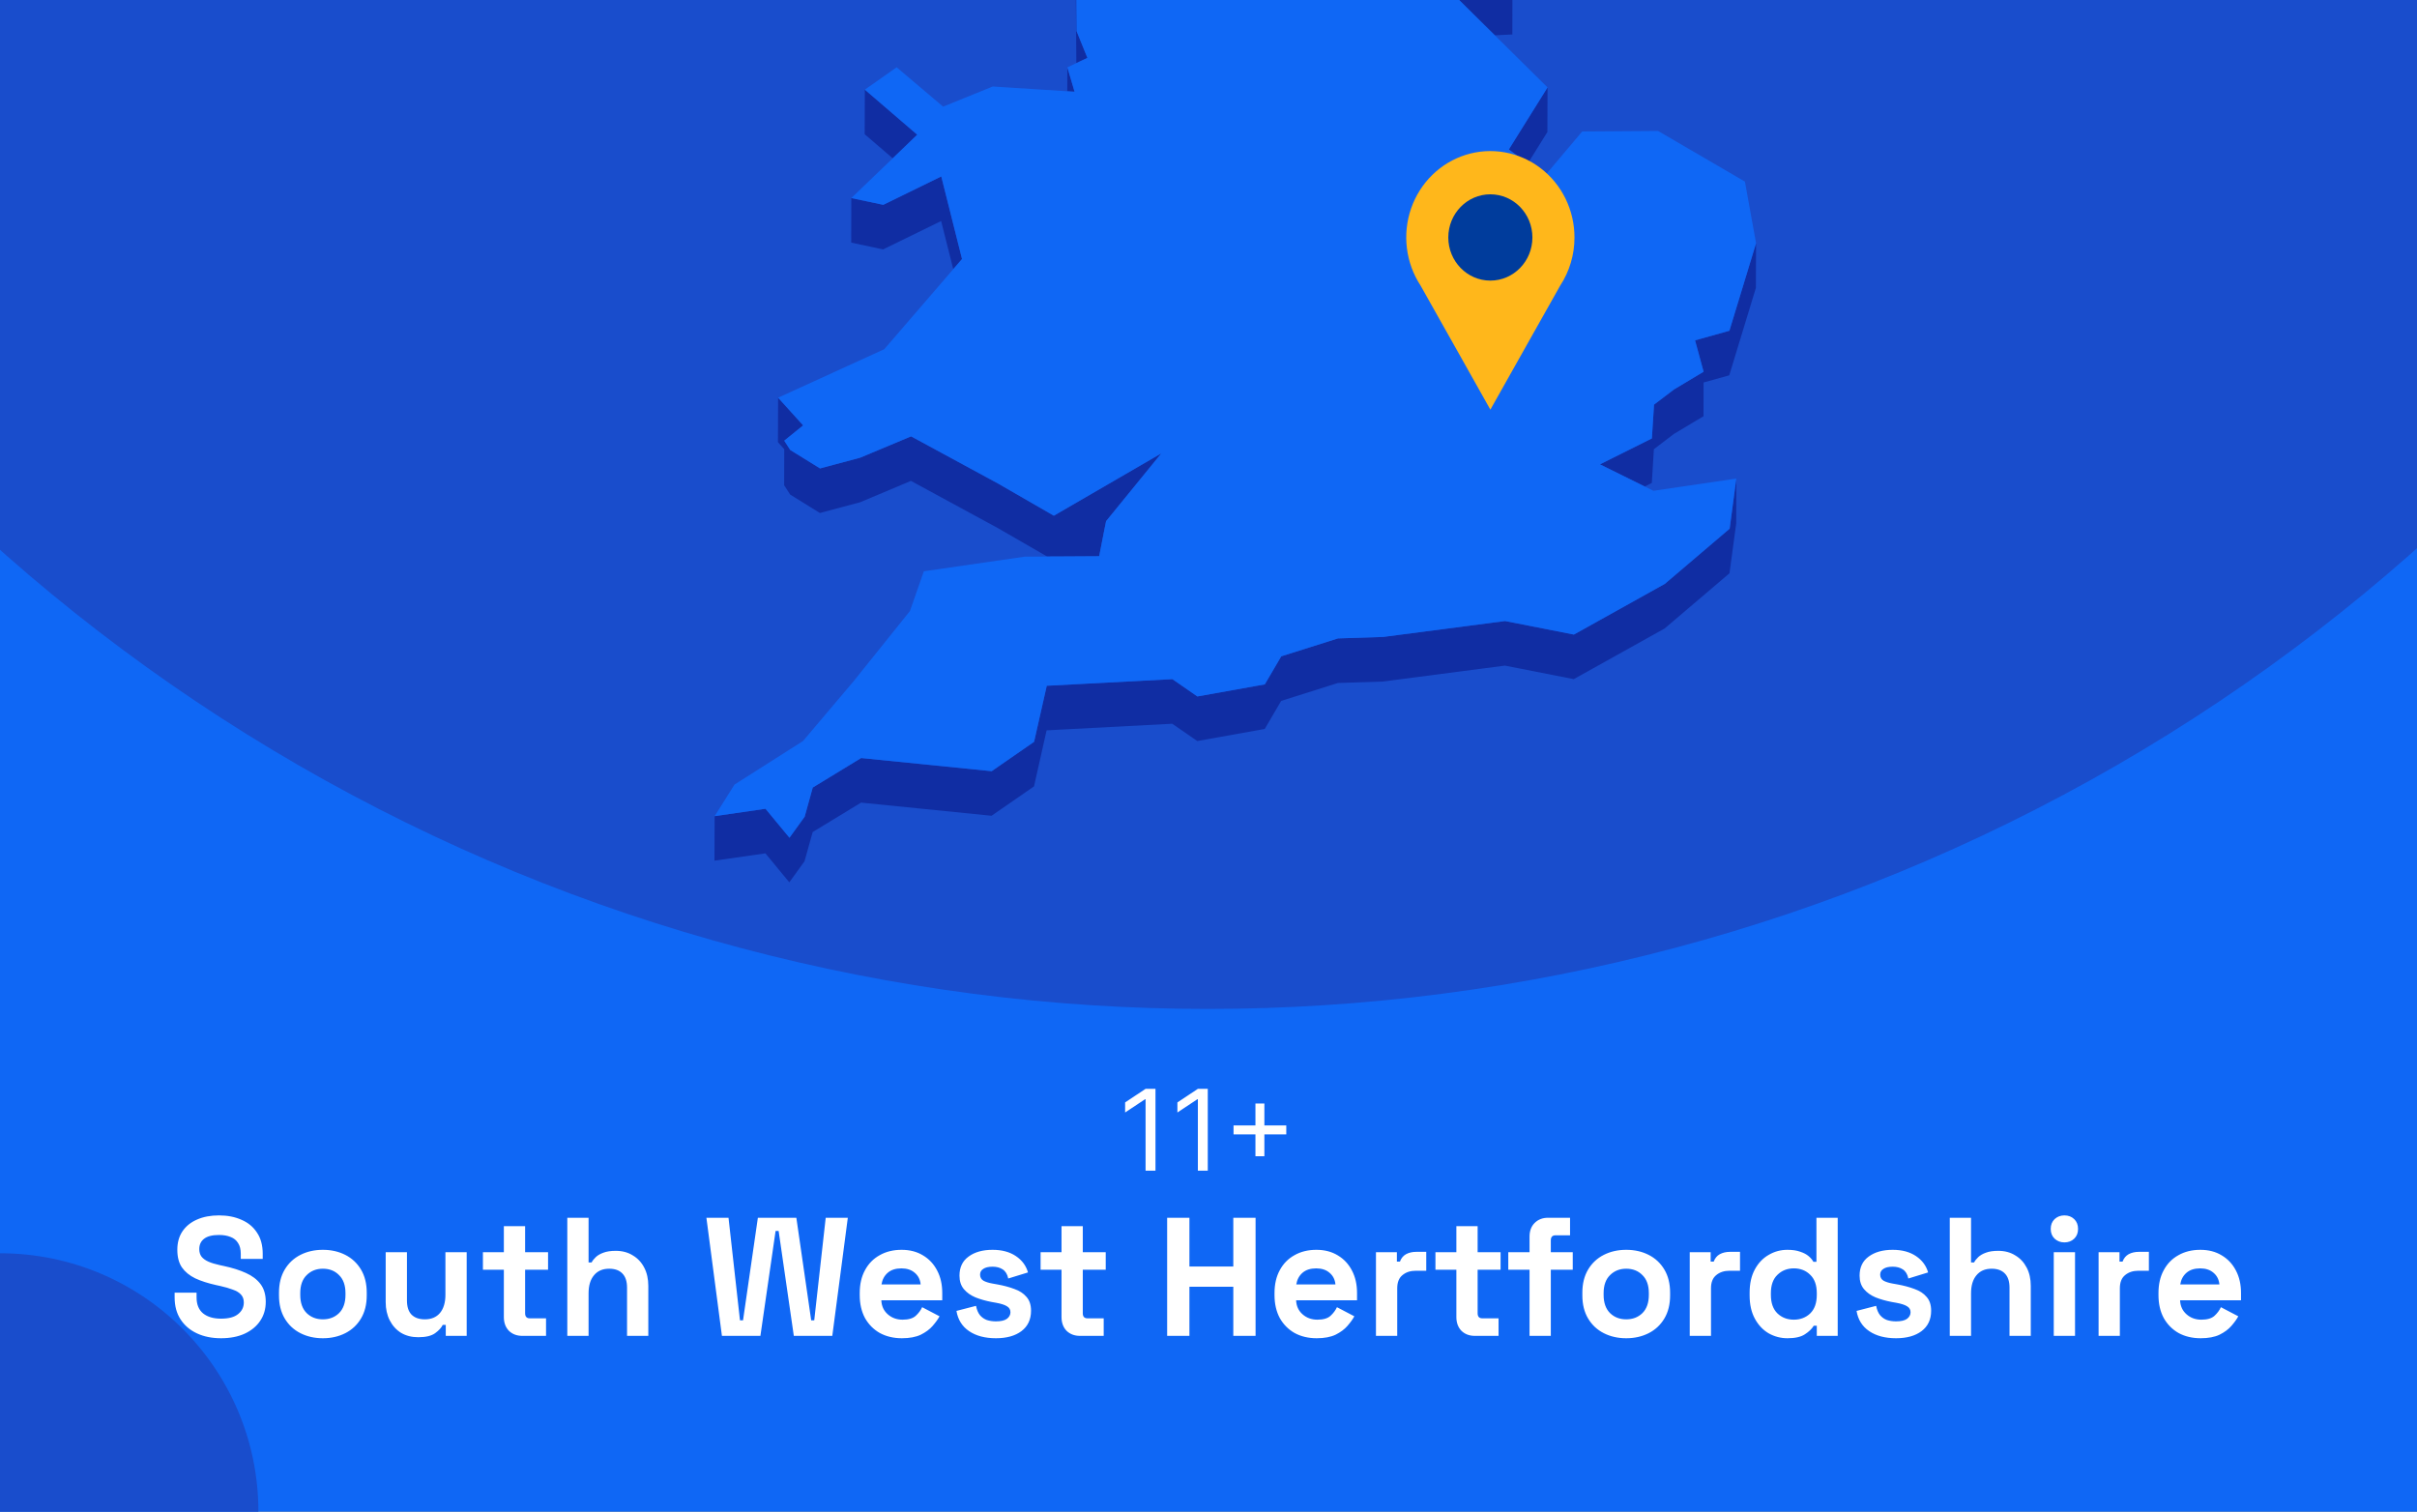 <?xml version="1.0" encoding="utf-8"?>
<svg xmlns="http://www.w3.org/2000/svg" fill="none" height="860" viewBox="0 0 1375 860" width="1375">
<rect x="0" y="0" width="1375" height="860" fill="#808080" stroke="none"/>
<g clip-path="url(#clip0_1531_2732)">
<rect fill="#0F67F5" height="860" width="1375"/>
<circle cx="687" cy="-460" fill="#194DCC" r="1034"/>
<g clip-path="url(#clip1_1531_2732)">
<path d="M850.394 20.083L860.359 19.602L860.403 -5.766L844.231 -5.022L815.865 -14.076L844.188 13.96L850.394 20.083Z" fill="#102DA3"/>
<path d="M599.12 -53.7L588.892 -72.201L569.749 -107.846L569.661 -82.479L588.805 -46.833L599.076 -28.333L612.145 -25.534L612.057 -0.603L612.32 35.917L612.363 35.873L618.614 32.943L612.451 17.722L612.145 -25.971L626.131 -47.927L599.12 -53.7Z" fill="#102DA3"/>
<path d="M611.314 52.185L607.206 38.321L607.162 51.923L611.314 52.185Z" fill="#102DA3"/>
<path d="M521.801 76.633L491.993 51.004L491.905 76.371L507.859 90.061L521.801 76.633Z" fill="#102DA3"/>
<path d="M869.145 92.992L880.291 75.104L880.378 49.737L858.35 85.032L869.145 92.992Z" fill="#102DA3"/>
<path d="M484.257 138.04L502.395 141.889L535.395 125.75L542.3 153.13L547.283 147.356L535.482 100.383L502.483 116.522L484.301 112.673L484.257 138.04Z" fill="#102DA3"/>
<path d="M983.834 188.164L964.297 193.631L969.148 211.475L952.364 221.535L940.957 230.195L939.733 249.439L910.187 264.178L935.668 276.775L939.689 274.763L940.869 255.562L952.277 246.859L969.104 236.799L969.148 217.599L983.746 213.531L998.913 163.758L999 138.391L983.834 188.164Z" fill="#102DA3"/>
<path d="M449.509 281.365L466.424 291.862L489.327 285.739L518.217 273.58L567.65 300.435L595.711 316.617L599.469 316.574H603.272L625.301 316.442L628.098 302.14L629.234 296.498L660.66 257.922L599.513 293.393L567.738 275.067L518.305 248.257L489.37 260.372L466.511 266.495L449.553 255.998L446.144 250.706L456.896 242.002L442.647 226.257L442.56 251.581L446.144 255.561L446.1 276.073L449.509 281.365Z" fill="#102DA3"/>
<path d="M947.075 332.188L895.369 361.01L856.207 353.313L786.8 362.366L761.187 363.197L728.887 373.388L719.534 389.352L681.159 396.219L666.954 386.378L595.492 390.139L588.28 422.023L564.154 438.731L489.895 431.252L462.359 448.047L457.77 464.623L449.116 476.607L435.479 460.118L406.544 464.317L406.457 489.64L435.435 485.485L449.028 501.974L457.682 489.99L462.315 473.37L489.851 456.619L564.066 464.098L588.236 447.391L595.404 415.507L666.866 411.745L681.115 421.586L719.49 414.719L728.843 398.755L761.1 388.565L786.712 387.734L856.12 378.68L895.282 386.378L946.987 357.555L983.877 326.152L987.723 297.636L987.767 272.268L983.964 300.785L947.075 332.188Z" fill="#102DA3"/>
<path d="M939.733 249.439L940.957 230.195L952.365 221.535L969.148 211.475L964.297 193.631L983.834 188.164L999.001 138.391L992.663 103.314L943.23 74.492L900.091 74.798L878.718 100.121L869.146 92.992L858.35 85.032L880.378 49.736L850.395 20.083L844.189 13.96L815.866 -14.076L844.232 -5.022L860.404 -5.766L788.199 -113.49L750.305 -126.261L717.349 -218.108L715.12 -242.644L637.802 -305.057L623.772 -300.64L605.983 -295.041L596.76 -292.155L579.889 -298.015L606.026 -318.747L642.347 -333.53L627.093 -347.176L616.56 -356.535L672.593 -441.079L677.139 -466.271L694.534 -486.259L661.316 -515.869L570.317 -511.276L545.754 -498.855L519.879 -485.778L548.595 -528.334L545.972 -530.302L531.636 -540.842L595.231 -606.142L593.133 -618.082L597.766 -634.002L574.164 -633.827L499.511 -605.529L492.649 -623.374L478.619 -605.398L470.402 -626.523L458.951 -623.155L437.184 -549.459L452.832 -529.69L437.141 -529.602L421.144 -529.471L408.075 -467.146L421.013 -450.001L417.866 -428.745L414.588 -406.876L379.01 -387.457L382.594 -356.36L380.146 -351.462L369.307 -329.768L381.457 -325.176L446.45 -382.602L449.204 -373.986L446.407 -369.481L429.842 -342.627L419.221 -325.438L423.417 -303.614L421.406 -288.175L411.266 -208.792L422.717 -208.88L437.796 -271.248L445.183 -274.616L464.808 -262.151L494.092 -227.249L484.52 -213.21L467.386 -187.973L463.54 -158.801L450.69 -158.713L474.292 -119.132L481.329 -123.112L483.864 -144.368L511.662 -123.33L530.413 -140.038L568.788 -150.885L604.409 -164.355L584.173 -131.378L569.749 -107.847L588.893 -72.202L599.121 -53.701L626.132 -47.928L612.146 -25.972L612.451 17.721L618.614 32.942L612.364 35.872L612.32 35.916L607.207 38.321L611.315 52.186L607.163 51.923L564.767 49.212L536.532 60.671L510.089 38.278L491.994 51.005L521.802 76.635L507.859 90.062L484.301 112.674L502.483 116.523L535.483 100.384L547.284 147.357L542.301 153.13L503.052 198.661L442.648 226.258L456.896 242.004L446.144 250.707L449.554 256L466.512 266.496L489.371 260.373L518.306 248.258L567.739 275.069L599.514 293.395L660.661 257.924L629.235 296.5L628.099 302.142L625.301 316.444L603.273 316.575H599.47L595.711 316.619L582.862 316.706L525.561 325.016L517.65 347.628L485.569 387.604L456.809 421.587L417.866 446.342L406.545 464.318L435.48 460.12L449.117 476.608L457.771 464.624L462.36 448.048L489.896 431.253L564.155 438.732L588.281 422.025L595.493 390.141L666.955 386.379L681.16 396.22L719.535 389.353L728.888 373.389L761.188 363.199L786.801 362.368L856.208 353.314L895.37 361.012L947.076 332.189L983.965 300.786L987.768 272.27L940.607 279.224L935.669 276.775L910.187 264.178L939.733 249.439Z" fill="#0F67F5"/>
</g>
<g clip-path="url(#clip2_1531_2732)">
<path d="M895.699 135.106C895.707 127.429 893.961 119.856 890.601 112.996C887.241 106.136 882.36 100.181 876.35 95.608C870.34 91.034 863.369 87.971 855.996 86.663C848.623 85.355 841.054 85.839 833.897 88.077C826.739 90.314 820.193 94.243 814.783 99.547C809.374 104.851 805.251 111.383 802.747 118.617C800.244 125.852 799.428 133.589 800.366 141.206C801.304 148.823 803.969 156.108 808.148 162.477L828.008 197.76L847.856 233.056L867.716 197.76L887.551 162.527C892.878 154.428 895.716 144.877 895.699 135.106Z" fill="#FFB71B"/>
<path d="M847.843 159.639C861.055 159.639 871.765 148.649 871.765 135.092C871.765 121.536 861.055 110.546 847.843 110.546C834.632 110.546 823.922 121.536 823.922 135.092C823.922 148.649 834.632 159.639 847.843 159.639Z" fill="#003C9C"/>
</g>
<path d="M657.338 619.455V666H651.702V625.364H651.429L640.065 632.909V627.182L651.702 619.455H657.338ZM687.088 619.455V666H681.452V625.364H681.179L669.815 632.909V627.182L681.452 619.455H687.088ZM714.202 657.818V627.818H719.293V657.818H714.202ZM701.747 645.364V640.273H731.747V645.364H701.747Z" fill="white"/>
<path d="M125.742 761.344C120.558 761.344 115.982 760.416 112.014 758.56C108.046 756.704 104.942 754.048 102.702 750.592C100.462 747.136 99.342 742.976 99.342 738.112V735.424H111.822V738.112C111.822 742.144 113.07 745.184 115.566 747.232C118.062 749.216 121.454 750.208 125.742 750.208C130.094 750.208 133.326 749.344 135.438 747.616C137.614 745.888 138.702 743.68 138.702 740.992C138.702 739.136 138.158 737.632 137.07 736.48C136.046 735.328 134.51 734.4 132.462 733.696C130.478 732.928 128.046 732.224 125.166 731.584L122.958 731.104C118.35 730.08 114.382 728.8 111.054 727.264C107.79 725.664 105.262 723.584 103.47 721.024C101.742 718.464 100.878 715.136 100.878 711.04C100.878 706.944 101.838 703.456 103.758 700.576C105.742 697.632 108.494 695.392 112.014 693.856C115.598 692.256 119.79 691.456 124.59 691.456C129.39 691.456 133.646 692.288 137.358 693.952C141.134 695.552 144.078 697.984 146.19 701.248C148.366 704.448 149.454 708.48 149.454 713.344V716.224H136.974V713.344C136.974 710.784 136.462 708.736 135.438 707.2C134.478 705.6 133.07 704.448 131.214 703.744C129.358 702.976 127.15 702.592 124.59 702.592C120.75 702.592 117.902 703.328 116.046 704.8C114.254 706.208 113.358 708.16 113.358 710.656C113.358 712.32 113.774 713.728 114.606 714.88C115.502 716.032 116.814 716.992 118.542 717.76C120.27 718.528 122.478 719.2 125.166 719.776L127.374 720.256C132.174 721.28 136.334 722.592 139.854 724.192C143.438 725.792 146.222 727.904 148.206 730.528C150.19 733.152 151.182 736.512 151.182 740.608C151.182 744.704 150.126 748.32 148.014 751.456C145.966 754.528 143.022 756.96 139.182 758.752C135.406 760.48 130.926 761.344 125.742 761.344ZM183.673 761.344C178.937 761.344 174.681 760.384 170.905 758.464C167.129 756.544 164.153 753.76 161.977 750.112C159.801 746.464 158.713 742.08 158.713 736.96V735.424C158.713 730.304 159.801 725.92 161.977 722.272C164.153 718.624 167.129 715.84 170.905 713.92C174.681 712 178.937 711.04 183.673 711.04C188.409 711.04 192.665 712 196.441 713.92C200.217 715.84 203.193 718.624 205.369 722.272C207.545 725.92 208.633 730.304 208.633 735.424V736.96C208.633 742.08 207.545 746.464 205.369 750.112C203.193 753.76 200.217 756.544 196.441 758.464C192.665 760.384 188.409 761.344 183.673 761.344ZM183.673 750.592C187.385 750.592 190.457 749.408 192.889 747.04C195.321 744.608 196.537 741.152 196.537 736.672V735.712C196.537 731.232 195.321 727.808 192.889 725.44C190.521 723.008 187.449 721.792 183.673 721.792C179.961 721.792 176.889 723.008 174.457 725.44C172.025 727.808 170.809 731.232 170.809 735.712V736.672C170.809 741.152 172.025 744.608 174.457 747.04C176.889 749.408 179.961 750.592 183.673 750.592ZM237.942 760.768C234.23 760.768 230.966 759.936 228.15 758.272C225.398 756.544 223.254 754.176 221.718 751.168C220.182 748.16 219.414 744.704 219.414 740.8V712.384H231.51V739.84C231.51 743.424 232.374 746.112 234.102 747.904C235.894 749.696 238.422 750.592 241.686 750.592C245.398 750.592 248.278 749.376 250.326 746.944C252.374 744.448 253.398 740.992 253.398 736.576V712.384H265.494V760H253.59V753.76H251.862C251.094 755.36 249.654 756.928 247.542 758.464C245.43 760 242.23 760.768 237.942 760.768ZM297.194 760C294.058 760 291.498 759.04 289.514 757.12C287.594 755.136 286.634 752.512 286.634 749.248V722.368H274.73V712.384H286.634V697.6H298.73V712.384H311.786V722.368H298.73V747.136C298.73 749.056 299.626 750.016 301.418 750.016H310.634V760H297.194ZM322.736 760V692.8H334.832V718.24H336.56C337.072 717.216 337.872 716.192 338.96 715.168C340.048 714.144 341.488 713.312 343.28 712.672C345.136 711.968 347.472 711.616 350.288 711.616C354 711.616 357.232 712.48 359.984 714.208C362.8 715.872 364.976 718.208 366.512 721.216C368.048 724.16 368.816 727.616 368.816 731.584V760H356.72V732.544C356.72 728.96 355.824 726.272 354.032 724.48C352.304 722.688 349.808 721.792 346.544 721.792C342.832 721.792 339.952 723.04 337.904 725.536C335.856 727.968 334.832 731.392 334.832 735.808V760H322.736ZM410.696 760L401.864 692.8H414.44L420.968 751.168H422.696L431.144 692.8H453.032L461.48 751.168H463.208L469.736 692.8H482.312L473.48 760H451.592L442.952 700.288H441.224L432.584 760H410.696ZM513.088 761.344C508.352 761.344 504.16 760.352 500.512 758.368C496.928 756.32 494.112 753.472 492.064 749.824C490.08 746.112 489.088 741.76 489.088 736.768V735.616C489.088 730.624 490.08 726.304 492.064 722.656C494.048 718.944 496.832 716.096 500.416 714.112C504 712.064 508.16 711.04 512.896 711.04C517.568 711.04 521.632 712.096 525.088 714.208C528.544 716.256 531.232 719.136 533.152 722.848C535.072 726.496 536.032 730.752 536.032 735.616V739.744H501.376C501.504 743.008 502.72 745.664 505.024 747.712C507.328 749.76 510.144 750.784 513.472 750.784C516.864 750.784 519.36 750.048 520.96 748.576C522.56 747.104 523.776 745.472 524.608 743.68L534.496 748.864C533.6 750.528 532.288 752.352 530.56 754.336C528.896 756.256 526.656 757.92 523.84 759.328C521.024 760.672 517.44 761.344 513.088 761.344ZM501.472 730.72H523.744C523.488 727.968 522.368 725.76 520.384 724.096C518.464 722.432 515.936 721.6 512.8 721.6C509.536 721.6 506.944 722.432 505.024 724.096C503.104 725.76 501.92 727.968 501.472 730.72ZM566.574 761.344C560.366 761.344 555.278 760 551.31 757.312C547.342 754.624 544.942 750.784 544.11 745.792L555.246 742.912C555.694 745.152 556.43 746.912 557.454 748.192C558.542 749.472 559.854 750.4 561.39 750.976C562.99 751.488 564.718 751.744 566.574 751.744C569.39 751.744 571.47 751.264 572.814 750.304C574.158 749.28 574.83 748.032 574.83 746.56C574.83 745.088 574.19 743.968 572.91 743.2C571.63 742.368 569.582 741.696 566.766 741.184L564.078 740.704C560.75 740.064 557.71 739.2 554.958 738.112C552.206 736.96 549.998 735.392 548.334 733.408C546.67 731.424 545.838 728.864 545.838 725.728C545.838 720.992 547.566 717.376 551.022 714.88C554.478 712.32 559.022 711.04 564.654 711.04C569.966 711.04 574.382 712.224 577.902 714.592C581.422 716.96 583.726 720.064 584.814 723.904L573.582 727.36C573.07 724.928 572.014 723.2 570.414 722.176C568.878 721.152 566.958 720.64 564.654 720.64C562.35 720.64 560.59 721.056 559.374 721.888C558.158 722.656 557.55 723.744 557.55 725.152C557.55 726.688 558.19 727.84 559.47 728.608C560.75 729.312 562.478 729.856 564.654 730.24L567.342 730.72C570.926 731.36 574.158 732.224 577.038 733.312C579.982 734.336 582.286 735.84 583.95 737.824C585.678 739.744 586.542 742.368 586.542 745.696C586.542 750.688 584.718 754.56 581.07 757.312C577.486 760 572.654 761.344 566.574 761.344ZM614.444 760C611.308 760 608.748 759.04 606.764 757.12C604.844 755.136 603.884 752.512 603.884 749.248V722.368H591.98V712.384H603.884V697.6H615.98V712.384H629.036V722.368H615.98V747.136C615.98 749.056 616.876 750.016 618.668 750.016H627.884V760H614.444ZM663.977 760V692.8H676.649V720.544H701.609V692.8H714.281V760H701.609V732.064H676.649V760H663.977ZM749.057 761.344C744.321 761.344 740.129 760.352 736.481 758.368C732.897 756.32 730.081 753.472 728.033 749.824C726.049 746.112 725.057 741.76 725.057 736.768V735.616C725.057 730.624 726.049 726.304 728.033 722.656C730.017 718.944 732.801 716.096 736.385 714.112C739.969 712.064 744.129 711.04 748.865 711.04C753.537 711.04 757.601 712.096 761.057 714.208C764.513 716.256 767.201 719.136 769.121 722.848C771.041 726.496 772.001 730.752 772.001 735.616V739.744H737.345C737.473 743.008 738.689 745.664 740.993 747.712C743.297 749.76 746.113 750.784 749.441 750.784C752.833 750.784 755.329 750.048 756.929 748.576C758.529 747.104 759.745 745.472 760.577 743.68L770.465 748.864C769.569 750.528 768.257 752.352 766.529 754.336C764.865 756.256 762.625 757.92 759.809 759.328C756.993 760.672 753.409 761.344 749.057 761.344ZM737.441 730.72H759.713C759.457 727.968 758.337 725.76 756.353 724.096C754.433 722.432 751.905 721.6 748.769 721.6C745.505 721.6 742.913 722.432 740.993 724.096C739.073 725.76 737.889 727.968 737.441 730.72ZM782.767 760V712.384H794.671V717.76H796.399C797.103 715.84 798.255 714.432 799.855 713.536C801.519 712.64 803.439 712.192 805.615 712.192H811.375V722.944H805.423C802.351 722.944 799.823 723.776 797.839 725.44C795.855 727.04 794.863 729.536 794.863 732.928V760H782.767ZM839.069 760C835.933 760 833.373 759.04 831.389 757.12C829.469 755.136 828.509 752.512 828.509 749.248V722.368H816.605V712.384H828.509V697.6H840.605V712.384H853.661V722.368H840.605V747.136C840.605 749.056 841.501 750.016 843.293 750.016H852.509V760H839.069ZM870.139 760V722.368H858.043V712.384H870.139V703.552C870.139 700.288 871.099 697.696 873.019 695.776C875.003 693.792 877.563 692.8 880.699 692.8H893.179V702.784H884.923C883.131 702.784 882.235 703.744 882.235 705.664V712.384H894.715V722.368H882.235V760H870.139ZM925.142 761.344C920.406 761.344 916.15 760.384 912.374 758.464C908.598 756.544 905.622 753.76 903.446 750.112C901.27 746.464 900.182 742.08 900.182 736.96V735.424C900.182 730.304 901.27 725.92 903.446 722.272C905.622 718.624 908.598 715.84 912.374 713.92C916.15 712 920.406 711.04 925.142 711.04C929.878 711.04 934.134 712 937.91 713.92C941.686 715.84 944.662 718.624 946.838 722.272C949.014 725.92 950.102 730.304 950.102 735.424V736.96C950.102 742.08 949.014 746.464 946.838 750.112C944.662 753.76 941.686 756.544 937.91 758.464C934.134 760.384 929.878 761.344 925.142 761.344ZM925.142 750.592C928.854 750.592 931.926 749.408 934.358 747.04C936.79 744.608 938.006 741.152 938.006 736.672V735.712C938.006 731.232 936.79 727.808 934.358 725.44C931.99 723.008 928.918 721.792 925.142 721.792C921.43 721.792 918.358 723.008 915.926 725.44C913.494 727.808 912.278 731.232 912.278 735.712V736.672C912.278 741.152 913.494 744.608 915.926 747.04C918.358 749.408 921.43 750.592 925.142 750.592ZM961.267 760V712.384H973.171V717.76H974.899C975.603 715.84 976.755 714.432 978.355 713.536C980.019 712.64 981.939 712.192 984.115 712.192H989.875V722.944H983.923C980.851 722.944 978.323 723.776 976.339 725.44C974.355 727.04 973.363 729.536 973.363 732.928V760H961.267ZM1016.84 761.344C1013.07 761.344 1009.51 760.416 1006.19 758.56C1002.92 756.64 1000.3 753.856 998.314 750.208C996.33 746.56 995.338 742.144 995.338 736.96V735.424C995.338 730.24 996.33 725.824 998.314 722.176C1000.3 718.528 1002.92 715.776 1006.19 713.92C1009.45 712 1013 711.04 1016.84 711.04C1019.72 711.04 1022.12 711.392 1024.04 712.096C1026.03 712.736 1027.63 713.568 1028.84 714.592C1030.06 715.616 1030.99 716.704 1031.63 717.856H1033.35V692.8H1045.45V760H1033.55V754.24H1031.82C1030.73 756.032 1029.03 757.664 1026.73 759.136C1024.49 760.608 1021.19 761.344 1016.84 761.344ZM1020.49 750.784C1024.2 750.784 1027.31 749.6 1029.8 747.232C1032.3 744.8 1033.55 741.28 1033.55 736.672V735.712C1033.55 731.104 1032.3 727.616 1029.8 725.248C1027.37 722.816 1024.27 721.6 1020.49 721.6C1016.78 721.6 1013.67 722.816 1011.18 725.248C1008.68 727.616 1007.43 731.104 1007.43 735.712V736.672C1007.43 741.28 1008.68 744.8 1011.18 747.232C1013.67 749.6 1016.78 750.784 1020.49 750.784ZM1078.64 761.344C1072.43 761.344 1067.34 760 1063.37 757.312C1059.4 754.624 1057 750.784 1056.17 745.792L1067.31 742.912C1067.76 745.152 1068.49 746.912 1069.52 748.192C1070.6 749.472 1071.92 750.4 1073.45 750.976C1075.05 751.488 1076.78 751.744 1078.64 751.744C1081.45 751.744 1083.53 751.264 1084.88 750.304C1086.22 749.28 1086.89 748.032 1086.89 746.56C1086.89 745.088 1086.25 743.968 1084.97 743.2C1083.69 742.368 1081.64 741.696 1078.83 741.184L1076.14 740.704C1072.81 740.064 1069.77 739.2 1067.02 738.112C1064.27 736.96 1062.06 735.392 1060.4 733.408C1058.73 731.424 1057.9 728.864 1057.9 725.728C1057.9 720.992 1059.63 717.376 1063.08 714.88C1066.54 712.32 1071.08 711.04 1076.72 711.04C1082.03 711.04 1086.44 712.224 1089.96 714.592C1093.48 716.96 1095.79 720.064 1096.88 723.904L1085.64 727.36C1085.13 724.928 1084.08 723.2 1082.48 722.176C1080.94 721.152 1079.02 720.64 1076.72 720.64C1074.41 720.64 1072.65 721.056 1071.44 721.888C1070.22 722.656 1069.61 723.744 1069.61 725.152C1069.61 726.688 1070.25 727.84 1071.53 728.608C1072.81 729.312 1074.54 729.856 1076.72 730.24L1079.4 730.72C1082.99 731.36 1086.22 732.224 1089.1 733.312C1092.04 734.336 1094.35 735.84 1096.01 737.824C1097.74 739.744 1098.6 742.368 1098.6 745.696C1098.6 750.688 1096.78 754.56 1093.13 757.312C1089.55 760 1084.72 761.344 1078.64 761.344ZM1109.2 760V692.8H1121.3V718.24H1123.03C1123.54 717.216 1124.34 716.192 1125.43 715.168C1126.52 714.144 1127.96 713.312 1129.75 712.672C1131.6 711.968 1133.94 711.616 1136.76 711.616C1140.47 711.616 1143.7 712.48 1146.45 714.208C1149.27 715.872 1151.44 718.208 1152.98 721.216C1154.52 724.16 1155.28 727.616 1155.28 731.584V760H1143.19V732.544C1143.19 728.96 1142.29 726.272 1140.5 724.48C1138.77 722.688 1136.28 721.792 1133.01 721.792C1129.3 721.792 1126.42 723.04 1124.37 725.536C1122.32 727.968 1121.3 731.392 1121.3 735.808V760H1109.2ZM1168.36 760V712.384H1180.46V760H1168.36ZM1174.41 706.816C1172.23 706.816 1170.38 706.112 1168.84 704.704C1167.37 703.296 1166.63 701.44 1166.63 699.136C1166.63 696.832 1167.37 694.976 1168.84 693.568C1170.38 692.16 1172.23 691.456 1174.41 691.456C1176.65 691.456 1178.5 692.16 1179.98 693.568C1181.45 694.976 1182.18 696.832 1182.18 699.136C1182.18 701.44 1181.45 703.296 1179.98 704.704C1178.5 706.112 1176.65 706.816 1174.41 706.816ZM1193.86 760V712.384H1205.76V717.76H1207.49C1208.2 715.84 1209.35 714.432 1210.95 713.536C1212.61 712.64 1214.53 712.192 1216.71 712.192H1222.47V722.944H1216.52C1213.44 722.944 1210.92 723.776 1208.93 725.44C1206.95 727.04 1205.96 729.536 1205.96 732.928V760H1193.86ZM1251.93 761.344C1247.2 761.344 1243 760.352 1239.36 758.368C1235.77 756.32 1232.96 753.472 1230.91 749.824C1228.92 746.112 1227.93 741.76 1227.93 736.768V735.616C1227.93 730.624 1228.92 726.304 1230.91 722.656C1232.89 718.944 1235.68 716.096 1239.26 714.112C1242.84 712.064 1247 711.04 1251.74 711.04C1256.41 711.04 1260.48 712.096 1263.93 714.208C1267.39 716.256 1270.08 719.136 1272 722.848C1273.92 726.496 1274.88 730.752 1274.88 735.616V739.744H1240.22C1240.35 743.008 1241.56 745.664 1243.87 747.712C1246.17 749.76 1248.99 750.784 1252.32 750.784C1255.71 750.784 1258.2 750.048 1259.8 748.576C1261.4 747.104 1262.62 745.472 1263.45 743.68L1273.34 748.864C1272.44 750.528 1271.13 752.352 1269.4 754.336C1267.74 756.256 1265.5 757.92 1262.68 759.328C1259.87 760.672 1256.28 761.344 1251.93 761.344ZM1240.32 730.72H1262.59C1262.33 727.968 1261.21 725.76 1259.23 724.096C1257.31 722.432 1254.78 721.6 1251.64 721.6C1248.38 721.6 1245.79 722.432 1243.87 724.096C1241.95 725.76 1240.76 727.968 1240.32 730.72Z" fill="white"/>
<circle cx="147" cy="147" fill="#194DCC" r="147" transform="matrix(-1 0 0 1 147 713)"/>
</g>
<defs>
<clipPath id="clip0_1531_2732">
<rect fill="white" height="860" width="1375"/>
</clipPath>
<clipPath id="clip1_1531_2732">
<rect fill="white" height="1135.98" transform="translate(240.5 -634)" width="758.5"/>
</clipPath>
<clipPath id="clip2_1531_2732">
<rect fill="white" height="147.092" transform="translate(800 86)" width="95.699"/>
</clipPath>
</defs>
</svg>